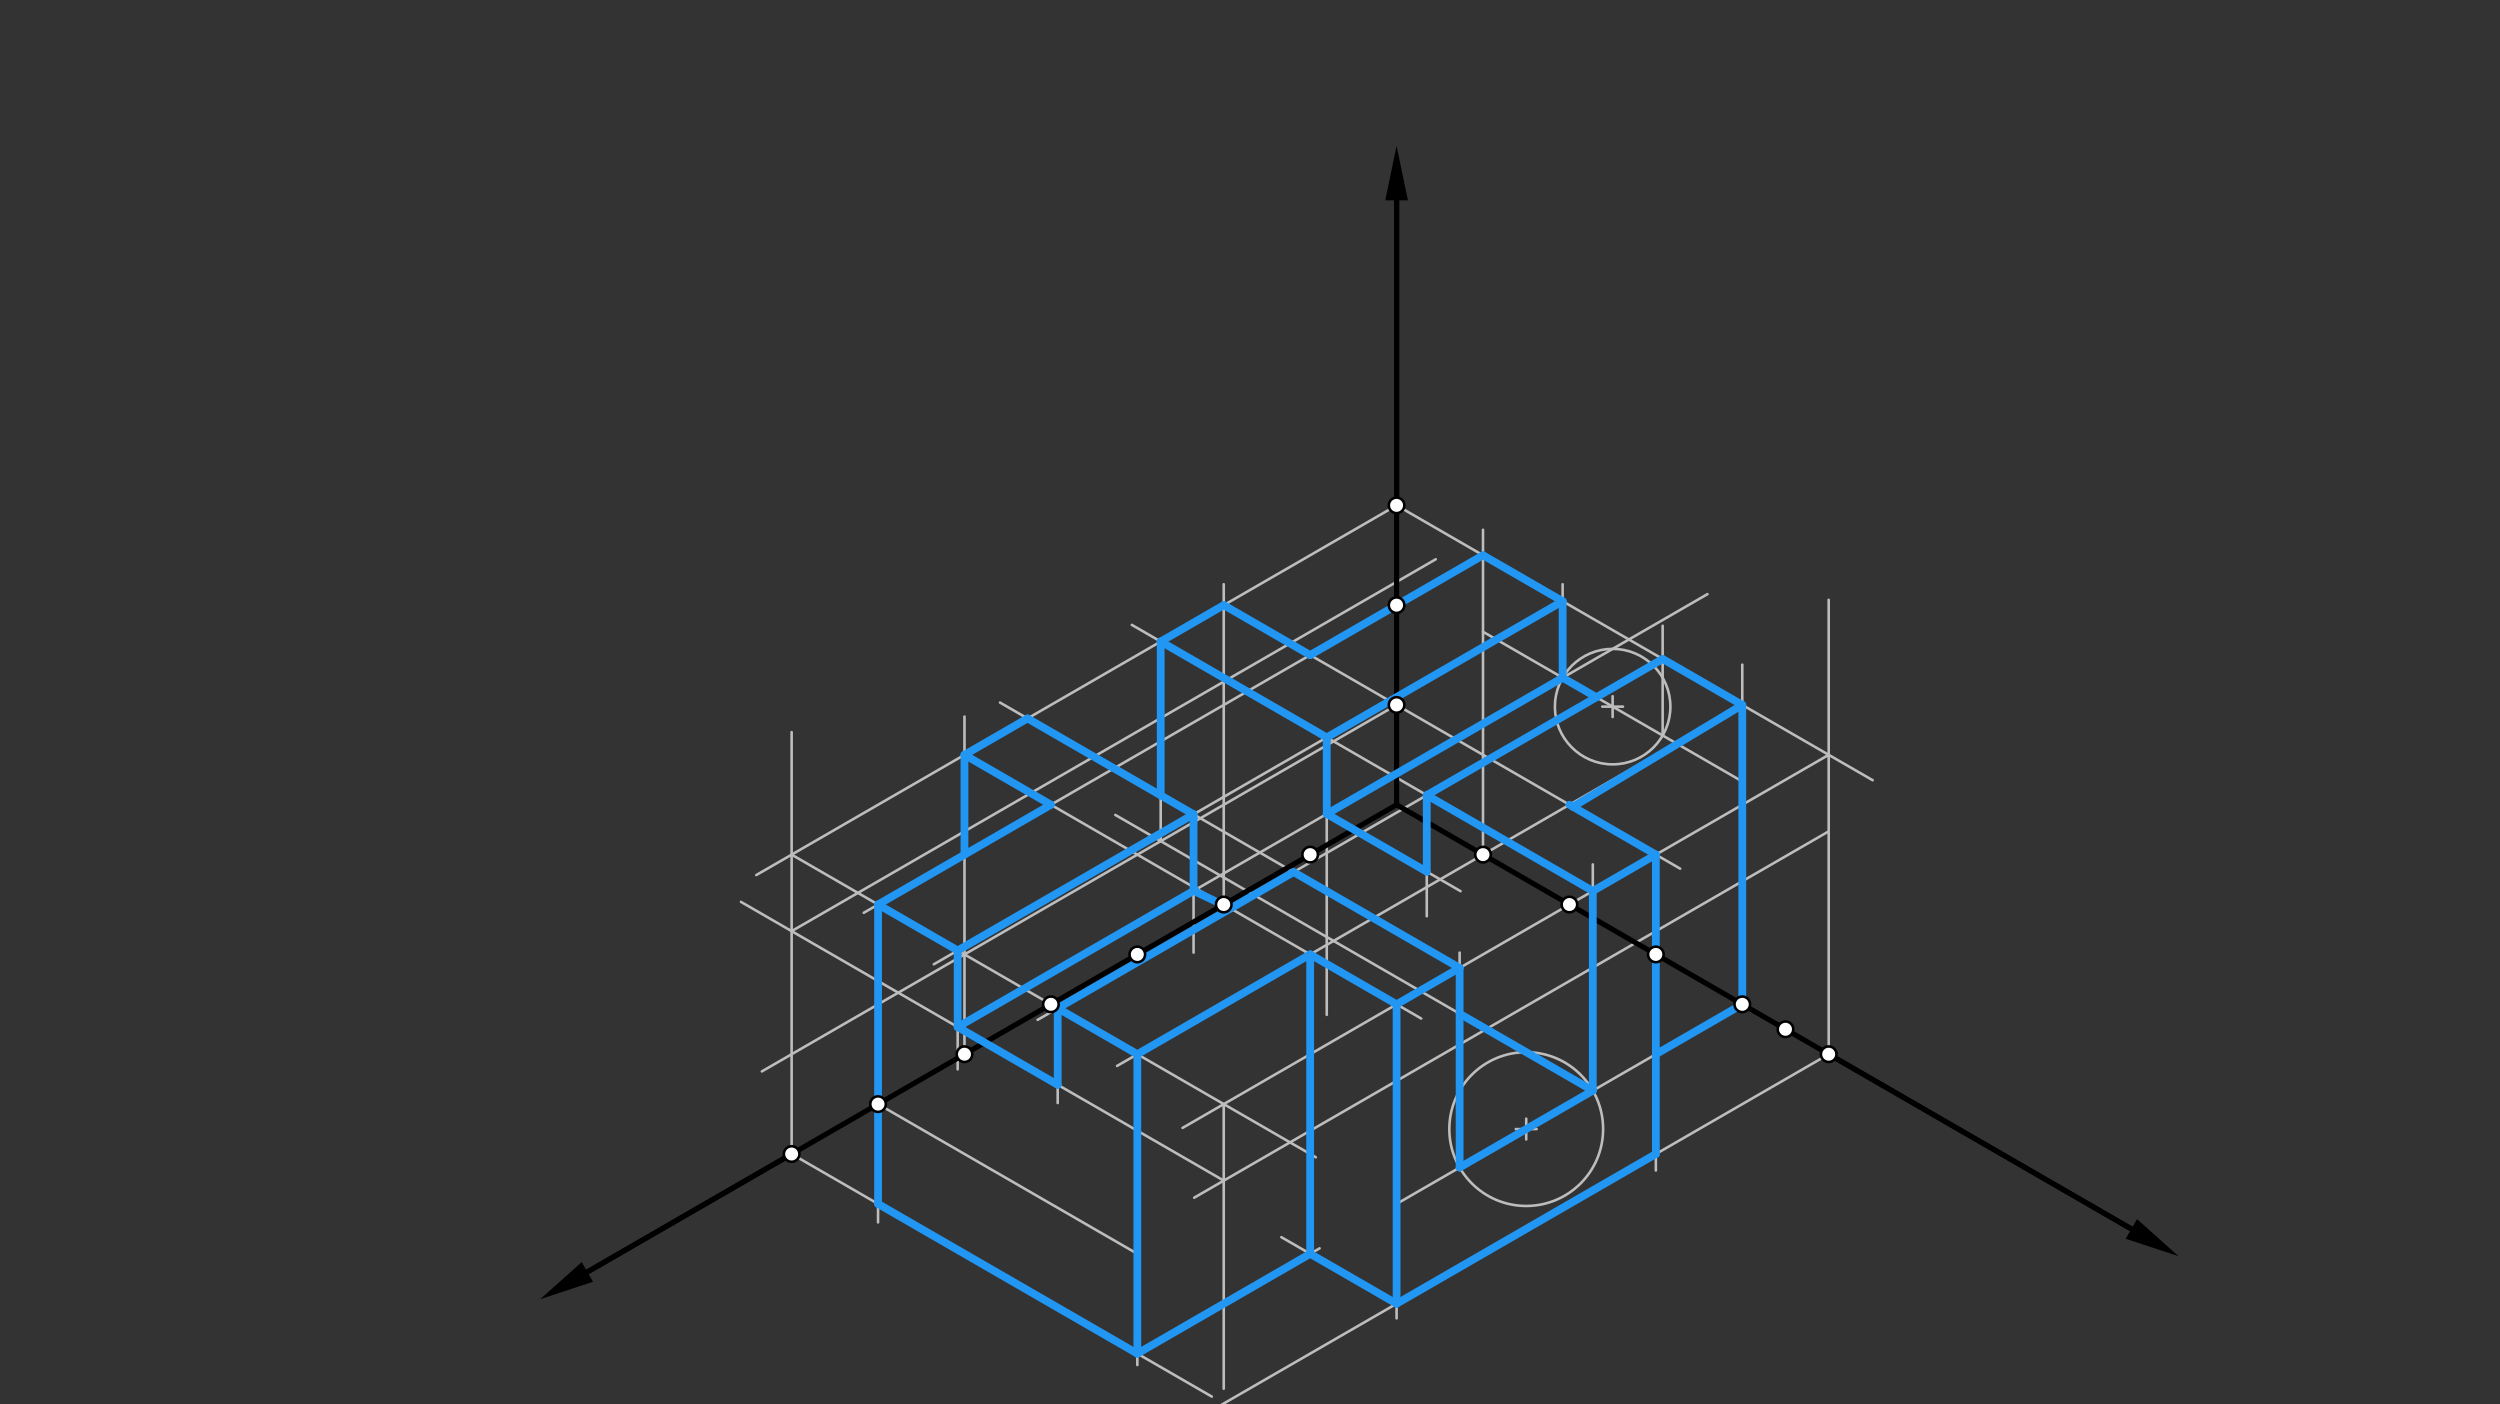 <svg xmlns="http://www.w3.org/2000/svg" class="svg--816" height="100%" preserveAspectRatio="xMidYMid meet" viewBox="0 0 963.78 541.417" width="100%"><rect x="0" y="0" width="963.78" height="541.417" fill="#333333" stroke="none"/><defs><marker id="marker-arrow" markerHeight="16" markerUnits="userSpaceOnUse" markerWidth="24" orient="auto-start-reverse" refX="24" refY="4" viewBox="0 0 24 8"><path d="M 0 0 L 24 4 L 0 8 z" stroke="inherit"></path></marker></defs><g class="aux-layer--949"><g class="element--733"><line stroke="#BDBDBD" stroke-dasharray="none" stroke-linecap="round" stroke-width="1" x1="305.183" x2="305.183" y1="444.885" y2="282.238"></line></g><g class="element--733"><line stroke="#BDBDBD" stroke-dasharray="none" stroke-linecap="round" stroke-width="1" x1="704.983" x2="704.983" y1="406.414" y2="231.238"></line></g><g class="element--733"><line stroke="#BDBDBD" stroke-dasharray="none" stroke-linecap="round" stroke-width="1" x1="538.4" x2="721.929" y1="194.825" y2="300.786"></line></g><g class="element--733"><line stroke="#BDBDBD" stroke-dasharray="none" stroke-linecap="round" stroke-width="1" x1="538.4" x2="291.569" y1="194.825" y2="337.333"></line></g><g class="element--733"><line stroke="#BDBDBD" stroke-dasharray="none" stroke-linecap="round" stroke-width="1" x1="305.183" x2="507.259" y1="329.473" y2="446.142"></line></g><g class="element--733"><line stroke="#BDBDBD" stroke-dasharray="none" stroke-linecap="round" stroke-width="1" x1="305.183" x2="467.167" y1="444.885" y2="538.407"></line></g><g class="element--733"><line stroke="#BDBDBD" stroke-dasharray="none" stroke-linecap="round" stroke-width="1" x1="704.983" x2="470.906" y1="406.414" y2="541.559"></line></g><g class="element--733"><line stroke="#BDBDBD" stroke-dasharray="none" stroke-linecap="round" stroke-width="1" x1="704.983" x2="455.889" y1="291.002" y2="434.817"></line></g><g class="element--733"><line stroke="#BDBDBD" stroke-dasharray="none" stroke-linecap="round" stroke-width="1" x1="471.767" x2="471.767" y1="425.65" y2="535.363"></line></g><g class="element--733"><line stroke="#BDBDBD" stroke-dasharray="none" stroke-linecap="round" stroke-width="1" x1="571.717" x2="571.717" y1="329.473" y2="204.237"></line></g><g class="element--733"><line stroke="#BDBDBD" stroke-dasharray="none" stroke-linecap="round" stroke-width="1" x1="671.667" x2="671.667" y1="387.179" y2="256.237"></line></g><g class="element--733"><line stroke="#BDBDBD" stroke-dasharray="none" stroke-linecap="round" stroke-width="1" x1="571.717" x2="333" y1="214.061" y2="351.884"></line></g><g class="element--733"><line stroke="#BDBDBD" stroke-dasharray="none" stroke-linecap="round" stroke-width="1" x1="671.667" x2="430.641" y1="271.767" y2="410.923"></line></g><g class="element--733"><line stroke="#BDBDBD" stroke-dasharray="none" stroke-linecap="round" stroke-width="1" x1="471.767" x2="471.767" y1="348.708" y2="225.237"></line></g><g class="element--733"><line stroke="#BDBDBD" stroke-dasharray="none" stroke-linecap="round" stroke-width="1" x1="371.817" x2="371.817" y1="406.414" y2="276.237"></line></g><g class="element--733"><line stroke="#BDBDBD" stroke-dasharray="none" stroke-linecap="round" stroke-width="1" x1="471.767" x2="647.719" y1="233.296" y2="334.882"></line></g><g class="element--733"><line stroke="#BDBDBD" stroke-dasharray="none" stroke-linecap="round" stroke-width="1" x1="371.817" x2="547.889" y1="291.002" y2="392.658"></line></g><g class="element--733"><line stroke="#BDBDBD" stroke-dasharray="none" stroke-linecap="round" stroke-width="1" x1="638.35" x2="638.35" y1="329.473" y2="451.237"></line></g><g class="element--733"><line stroke="#BDBDBD" stroke-dasharray="none" stroke-linecap="round" stroke-width="1" x1="538.4" x2="538.4" y1="387.179" y2="508.237"></line></g><g class="element--733"><line stroke="#BDBDBD" stroke-dasharray="none" stroke-linecap="round" stroke-width="1" x1="438.45" x2="438.45" y1="406.415" y2="526.237"></line></g><g class="element--733"><line stroke="#BDBDBD" stroke-dasharray="none" stroke-linecap="round" stroke-width="1" x1="338.5" x2="338.5" y1="348.708" y2="471.237"></line></g><g class="element--733"><line stroke="#BDBDBD" stroke-dasharray="none" stroke-linecap="round" stroke-width="1" x1="438.45" x2="508.72" y1="521.827" y2="481.256"></line></g><g class="element--733"><line stroke="#BDBDBD" stroke-dasharray="none" stroke-linecap="round" stroke-width="1" x1="538.4" x2="493.988" y1="502.591" y2="476.95"></line></g><g class="element--733"><line stroke="#BDBDBD" stroke-dasharray="none" stroke-linecap="round" stroke-width="1" x1="538.4" x2="293.708" y1="271.767" y2="413.04"></line></g><g class="element--733"><line stroke="#BDBDBD" stroke-dasharray="none" stroke-linecap="round" stroke-width="1" x1="338.5" x2="438.536" y1="425.65" y2="483.406"></line></g><g class="element--733"><line stroke="#BDBDBD" stroke-dasharray="none" stroke-linecap="round" stroke-width="1" x1="538.4" x2="638.35" y1="464.121" y2="406.414"></line></g><g class="element--733"><g class="center--a87"><line x1="584.375" y1="435.268" x2="592.375" y2="435.268" stroke="#BDBDBD" stroke-width="1" stroke-linecap="round"></line><line x1="588.375" y1="431.268" x2="588.375" y2="439.268" stroke="#BDBDBD" stroke-width="1" stroke-linecap="round"></line><circle class="hit--87b" cx="588.375" cy="435.268" r="4" stroke="none" fill="transparent"></circle></g><circle cx="588.375" cy="435.268" fill="none" r="29.645" stroke="#BDBDBD" stroke-dasharray="none" stroke-width="1"></circle></g><g class="element--733"><line stroke="#BDBDBD" stroke-dasharray="none" stroke-linecap="round" stroke-width="1" x1="562.702" x2="562.702" y1="450.09" y2="367.237"></line></g><g class="element--733"><line stroke="#BDBDBD" stroke-dasharray="none" stroke-linecap="round" stroke-width="1" x1="614.048" x2="614.048" y1="420.445" y2="333.237"></line></g><g class="element--733"><line stroke="#BDBDBD" stroke-dasharray="none" stroke-linecap="round" stroke-width="1" x1="614.048" x2="436.329" y1="343.504" y2="240.897"></line></g><g class="element--733"><line stroke="#BDBDBD" stroke-dasharray="none" stroke-linecap="round" stroke-width="1" x1="562.702" x2="385.512" y1="373.148" y2="270.848"></line></g><g class="element--733"><line stroke="#BDBDBD" stroke-dasharray="none" stroke-linecap="round" stroke-width="1" x1="614.048" x2="429.975" y1="420.445" y2="314.17"></line></g><g class="element--733"><line stroke="#BDBDBD" stroke-dasharray="none" stroke-linecap="round" stroke-width="1" x1="447.465" x2="447.465" y1="247.327" y2="324.268"></line></g><g class="element--733"><line stroke="#BDBDBD" stroke-dasharray="none" stroke-linecap="round" stroke-width="1" x1="704.983" x2="460.372" y1="320.497" y2="461.724"></line></g><g class="element--733"><line stroke="#BDBDBD" stroke-dasharray="none" stroke-linecap="round" stroke-width="1" x1="471.767" x2="285.645" y1="455.145" y2="347.688"></line></g><g class="element--733"><line stroke="#BDBDBD" stroke-dasharray="none" stroke-linecap="round" stroke-width="1" x1="305.183" x2="553.498" y1="358.968" y2="215.604"></line></g><g class="element--733"><line stroke="#BDBDBD" stroke-dasharray="none" stroke-linecap="round" stroke-width="1" x1="571.717" x2="671.667" y1="243.556" y2="301.262"></line></g><g class="element--733"><g class="center--a87"><line x1="617.692" y1="272.409" x2="625.692" y2="272.409" stroke="#BDBDBD" stroke-width="1" stroke-linecap="round"></line><line x1="621.692" y1="268.409" x2="621.692" y2="276.409" stroke="#BDBDBD" stroke-width="1" stroke-linecap="round"></line><circle class="hit--87b" cx="621.692" cy="272.409" r="4" stroke="none" fill="transparent"></circle></g><circle cx="621.692" cy="272.409" fill="none" r="22.262" stroke="#BDBDBD" stroke-dasharray="none" stroke-width="1"></circle></g><g class="element--733"><line stroke="#BDBDBD" stroke-dasharray="none" stroke-linecap="round" stroke-width="1" x1="602.412" x2="602.412" y1="261.278" y2="225.237"></line></g><g class="element--733"><line stroke="#BDBDBD" stroke-dasharray="none" stroke-linecap="round" stroke-width="1" x1="640.971" x2="640.971" y1="283.54" y2="241.237"></line></g><g class="element--733"><line stroke="#BDBDBD" stroke-dasharray="none" stroke-linecap="round" stroke-width="1" x1="602.412" x2="359.999" y1="231.783" y2="371.74"></line></g><g class="element--733"><line stroke="#BDBDBD" stroke-dasharray="none" stroke-linecap="round" stroke-width="1" x1="640.971" x2="400.008" y1="254.045" y2="393.165"></line></g><g class="element--733"><line stroke="#BDBDBD" stroke-dasharray="none" stroke-linecap="round" stroke-width="1" x1="369.195" x2="369.195" y1="366.43" y2="412.237"></line></g><g class="element--733"><line stroke="#BDBDBD" stroke-dasharray="none" stroke-linecap="round" stroke-width="1" x1="407.755" x2="407.755" y1="388.693" y2="425.237"></line></g><g class="element--733"><line stroke="#BDBDBD" stroke-dasharray="none" stroke-linecap="round" stroke-width="1" x1="460.131" x2="460.131" y1="313.929" y2="367.237"></line></g><g class="element--733"><line stroke="#BDBDBD" stroke-dasharray="none" stroke-linecap="round" stroke-width="1" x1="511.477" x2="511.477" y1="284.284" y2="391.237"></line></g><g class="element--733"><line stroke="#BDBDBD" stroke-dasharray="none" stroke-linecap="round" stroke-width="1" x1="369.195" x2="658.246" y1="395.926" y2="229.042"></line></g><g class="element--733"><line stroke="#BDBDBD" stroke-dasharray="none" stroke-linecap="round" stroke-width="1" x1="550.036" x2="550.036" y1="306.546" y2="353.237"></line></g><g class="element--733"><line stroke="#BDBDBD" stroke-dasharray="none" stroke-linecap="round" stroke-width="1" x1="511.477" x2="563.059" y1="313.779" y2="343.56"></line></g></g><g class="main-layer--75a"><g class="element--733"><line stroke="#000000" stroke-dasharray="none" stroke-linecap="round" stroke-width="2" x1="538.4" x2="538.4" y1="77.237" y2="310.237"></line></g><g class="element--733"><line stroke="#000000" stroke-dasharray="none" stroke-linecap="round" stroke-width="2" x1="538.4" x2="505.083" y1="310.237" y2="329.473"></line></g><g class="element--733"><line stroke="#000000" stroke-dasharray="none" stroke-linecap="round" stroke-width="2" x1="538.4" x2="571.717" y1="310.237" y2="329.473"></line></g><g class="element--733"><line stroke="#000000" stroke-dasharray="none" stroke-linecap="round" stroke-width="2" x1="505.083" x2="220.806" y1="329.473" y2="493.601"></line></g><g class="element--733"><line stroke="#000000" stroke-dasharray="none" stroke-linecap="round" stroke-width="2" x1="571.717" x2="825.762" y1="329.473" y2="476.146"></line></g><g class="element--733"><line stroke="#000000" stroke-dasharray="none" stroke-linecap="round" stroke-width="2" x1="704.983" x2="821.656" y1="406.414" y2="473.775"></line><path d="M839.842,484.275 l21,4.375 l0,-8.75 z" fill="#000000" stroke="#000000" stroke-width="0" transform="rotate(210, 839.842, 484.275)"></path></g><g class="element--733"><line stroke="#000000" stroke-dasharray="none" stroke-linecap="round" stroke-width="2" x1="538.4" x2="538.4" y1="194.825" y2="77.237"></line><path d="M538.4,56.237 l21,4.375 l0,-8.75 z" fill="#000000" stroke="#000000" stroke-width="0" transform="rotate(90, 538.4, 56.237)"></path></g><g class="element--733"><line stroke="#000000" stroke-dasharray="none" stroke-linecap="round" stroke-width="2" x1="305.183" x2="226.435" y1="444.885" y2="490.351"></line><path d="M208.248,500.851 l21,4.375 l0,-8.75 z" fill="#000000" stroke="#000000" stroke-width="0" transform="rotate(330, 208.248, 500.851)"></path></g><g class="element--733"><line stroke="#2196F3" stroke-dasharray="none" stroke-linecap="round" stroke-width="3" x1="438.45" x2="438.45" y1="521.827" y2="406.415"></line></g><g class="element--733"><line stroke="#2196F3" stroke-dasharray="none" stroke-linecap="round" stroke-width="3" x1="438.45" x2="505.083" y1="406.415" y2="367.944"></line></g><g class="element--733"><line stroke="#2196F3" stroke-dasharray="none" stroke-linecap="round" stroke-width="3" x1="505.083" x2="538.4" y1="367.944" y2="387.179"></line></g><g class="element--733"><line stroke="#2196F3" stroke-dasharray="none" stroke-linecap="round" stroke-width="3" x1="538.4" x2="538.4" y1="387.179" y2="502.591"></line></g><g class="element--733"><line stroke="#2196F3" stroke-dasharray="none" stroke-linecap="round" stroke-width="3" x1="538.4" x2="638.35" y1="502.591" y2="444.885"></line></g><g class="element--733"><line stroke="#2196F3" stroke-dasharray="none" stroke-linecap="round" stroke-width="3" x1="638.35" x2="638.35" y1="444.885" y2="329.473"></line></g><g class="element--733"><line stroke="#2196F3" stroke-dasharray="none" stroke-linecap="round" stroke-width="3" x1="638.35" x2="605.033" y1="329.473" y2="310.238"></line></g><g class="element--733"><line stroke="#2196F3" stroke-dasharray="none" stroke-linecap="round" stroke-width="3" x1="606.384" x2="671.667" y1="311.018" y2="271.767"></line></g><g class="element--733"><line stroke="#2196F3" stroke-dasharray="none" stroke-linecap="round" stroke-width="3" x1="671.667" x2="671.667" y1="271.767" y2="387.179"></line></g><g class="element--733"><line stroke="#2196F3" stroke-dasharray="none" stroke-linecap="round" stroke-width="3" x1="438.45" x2="338.5" y1="521.827" y2="464.121"></line></g><g class="element--733"><line stroke="#2196F3" stroke-dasharray="none" stroke-linecap="round" stroke-width="3" x1="338.5" x2="338.5" y1="464.121" y2="348.708"></line></g><g class="element--733"><line stroke="#2196F3" stroke-dasharray="none" stroke-linecap="round" stroke-width="3" x1="338.5" x2="405.133" y1="348.708" y2="310.238"></line></g><g class="element--733"><line stroke="#2196F3" stroke-dasharray="none" stroke-linecap="round" stroke-width="3" x1="405.133" x2="371.817" y1="310.238" y2="291.002"></line></g><g class="element--733"><line stroke="#2196F3" stroke-dasharray="none" stroke-linecap="round" stroke-width="3" x1="471.767" x2="505.083" y1="233.296" y2="252.531"></line></g><g class="element--733"><line stroke="#2196F3" stroke-dasharray="none" stroke-linecap="round" stroke-width="3" x1="505.083" x2="571.717" y1="252.531" y2="214.061"></line></g><g class="element--733"><line stroke="#2196F3" stroke-dasharray="none" stroke-linecap="round" stroke-width="3" x1="371.817" x2="371.817" y1="291.002" y2="329.473"></line></g><g class="element--733"><line stroke="#2196F3" stroke-dasharray="none" stroke-linecap="round" stroke-width="3" x1="438.45" x2="505.083" y1="521.827" y2="483.356"></line></g><g class="element--733"><line stroke="#2196F3" stroke-dasharray="none" stroke-linecap="round" stroke-width="3" x1="505.083" x2="538.4" y1="483.356" y2="502.591"></line></g><g class="element--733"><line stroke="#2196F3" stroke-dasharray="none" stroke-linecap="round" stroke-width="3" x1="505.083" x2="505.083" y1="367.944" y2="483.356"></line></g><g class="element--733"><line stroke="#2196F3" stroke-dasharray="none" stroke-linecap="round" stroke-width="3" x1="671.667" x2="638.35" y1="387.179" y2="406.414"></line></g><g class="element--733"><line stroke="#2196F3" stroke-dasharray="none" stroke-linecap="round" stroke-width="3" x1="562.702" x2="614.048" y1="450.09" y2="420.445"></line></g><g class="element--733"><line stroke="#2196F3" stroke-dasharray="none" stroke-linecap="round" stroke-width="3" x1="614.048" x2="614.048" y1="420.445" y2="343.504"></line></g><g class="element--733"><line stroke="#2196F3" stroke-dasharray="none" stroke-linecap="round" stroke-width="3" x1="562.702" x2="562.702" y1="450.09" y2="373.148"></line></g><g class="element--733"><line stroke="#2196F3" stroke-dasharray="none" stroke-linecap="round" stroke-width="3" x1="538.4" x2="562.702" y1="387.179" y2="373.148"></line></g><g class="element--733"><line stroke="#2196F3" stroke-dasharray="none" stroke-linecap="round" stroke-width="3" x1="614.048" x2="638.35" y1="343.504" y2="329.473"></line></g><g class="element--733"><line stroke="#2196F3" stroke-dasharray="none" stroke-linecap="round" stroke-width="3" x1="371.817" x2="396.119" y1="291.002" y2="276.971"></line></g><g class="element--733"><line stroke="#2196F3" stroke-dasharray="none" stroke-linecap="round" stroke-width="3" x1="447.465" x2="471.767" y1="247.327" y2="233.296"></line></g><g class="element--733"><line stroke="#2196F3" stroke-dasharray="none" stroke-linecap="round" stroke-width="3" x1="438.45" x2="407.755" y1="406.415" y2="388.693"></line></g><g class="element--733"><line stroke="#2196F3" stroke-dasharray="none" stroke-linecap="round" stroke-width="3" x1="407.755" x2="407.755" y1="388.693" y2="418.188"></line></g><g class="element--733"><line stroke="#2196F3" stroke-dasharray="none" stroke-linecap="round" stroke-width="3" x1="407.755" x2="369.195" y1="418.188" y2="395.926"></line></g><g class="element--733"><line stroke="#2196F3" stroke-dasharray="none" stroke-linecap="round" stroke-width="3" x1="369.195" x2="369.195" y1="395.926" y2="366.43"></line></g><g class="element--733"><line stroke="#2196F3" stroke-dasharray="none" stroke-linecap="round" stroke-width="3" x1="369.195" x2="338.5" y1="366.43" y2="348.708"></line></g><g class="element--733"><line stroke="#2196F3" stroke-dasharray="none" stroke-linecap="round" stroke-width="3" x1="369.195" x2="460.131" y1="366.43" y2="313.929"></line></g><g class="element--733"><line stroke="#2196F3" stroke-dasharray="none" stroke-linecap="round" stroke-width="3" x1="460.131" x2="396.119" y1="313.929" y2="276.971"></line></g><g class="element--733"><line stroke="#2196F3" stroke-dasharray="none" stroke-linecap="round" stroke-width="3" x1="447.465" x2="511.477" y1="247.327" y2="284.284"></line></g><g class="element--733"><line stroke="#2196F3" stroke-dasharray="none" stroke-linecap="round" stroke-width="3" x1="511.477" x2="602.412" y1="284.284" y2="231.783"></line></g><g class="element--733"><line stroke="#2196F3" stroke-dasharray="none" stroke-linecap="round" stroke-width="3" x1="602.412" x2="571.717" y1="231.783" y2="214.061"></line></g><g class="element--733"><line stroke="#2196F3" stroke-dasharray="none" stroke-linecap="round" stroke-width="3" x1="407.755" x2="498.69" y1="388.693" y2="336.191"></line></g><g class="element--733"><line stroke="#2196F3" stroke-dasharray="none" stroke-linecap="round" stroke-width="3" x1="498.69" x2="562.702" y1="336.191" y2="373.148"></line></g><g class="element--733"><line stroke="#2196F3" stroke-dasharray="none" stroke-linecap="round" stroke-width="3" x1="614.048" x2="550.036" y1="343.504" y2="306.546"></line></g><g class="element--733"><line stroke="#2196F3" stroke-dasharray="none" stroke-linecap="round" stroke-width="3" x1="550.036" x2="640.971" y1="306.546" y2="254.045"></line></g><g class="element--733"><line stroke="#2196F3" stroke-dasharray="none" stroke-linecap="round" stroke-width="3" x1="640.971" x2="671.667" y1="254.045" y2="271.767"></line></g><g class="element--733"><line stroke="#2196F3" stroke-dasharray="none" stroke-linecap="round" stroke-width="3" x1="447.465" x2="447.465" y1="247.327" y2="306.616"></line></g><g class="element--733"><line stroke="#2196F3" stroke-dasharray="none" stroke-linecap="round" stroke-width="3" x1="614.048" x2="562.702" y1="420.445" y2="390.8"></line></g><g class="element--733"><line stroke="#2196F3" stroke-dasharray="none" stroke-linecap="round" stroke-width="3" x1="369.195" x2="460.752" y1="395.926" y2="343.066"></line></g><g class="element--733"><line stroke="#2196F3" stroke-dasharray="none" stroke-linecap="round" stroke-width="3" x1="460.131" x2="460.131" y1="313.929" y2="343.424"></line></g><g class="element--733"><line stroke="#2196F3" stroke-dasharray="none" stroke-linecap="round" stroke-width="3" x1="460.131" x2="474.388" y1="343.424" y2="350.222"></line></g><g class="element--733"><line stroke="#2196F3" stroke-dasharray="none" stroke-linecap="round" stroke-width="3" x1="511.477" x2="511.477" y1="284.284" y2="313.779"></line></g><g class="element--733"><line stroke="#2196F3" stroke-dasharray="none" stroke-linecap="round" stroke-width="3" x1="511.477" x2="602.412" y1="313.779" y2="261.278"></line></g><g class="element--733"><line stroke="#2196F3" stroke-dasharray="none" stroke-linecap="round" stroke-width="3" x1="602.412" x2="602.412" y1="261.278" y2="231.783"></line></g><g class="element--733"><line stroke="#2196F3" stroke-dasharray="none" stroke-linecap="round" stroke-width="3" x1="602.412" x2="615.428" y1="261.278" y2="268.792"></line></g><g class="element--733"><line stroke="#2196F3" stroke-dasharray="none" stroke-linecap="round" stroke-width="3" x1="511.477" x2="550.036" y1="313.779" y2="336.041"></line></g><g class="element--733"><line stroke="#2196F3" stroke-dasharray="none" stroke-linecap="round" stroke-width="3" x1="550.036" x2="550.036" y1="336.041" y2="306.546"></line></g><g class="element--733"><circle cx="505.083" cy="329.473" r="3" stroke="#000000" stroke-width="1" fill="#ffffff"></circle>}</g><g class="element--733"><circle cx="471.767" cy="348.708" r="3" stroke="#000000" stroke-width="1" fill="#ffffff"></circle>}</g><g class="element--733"><circle cx="438.45" cy="367.944" r="3" stroke="#000000" stroke-width="1" fill="#ffffff"></circle>}</g><g class="element--733"><circle cx="405.133" cy="387.179" r="3" stroke="#000000" stroke-width="1" fill="#ffffff"></circle>}</g><g class="element--733"><circle cx="371.817" cy="406.414" r="3" stroke="#000000" stroke-width="1" fill="#ffffff"></circle>}</g><g class="element--733"><circle cx="338.5" cy="425.65" r="3" stroke="#000000" stroke-width="1" fill="#ffffff"></circle>}</g><g class="element--733"><circle cx="305.183" cy="444.885" r="3" stroke="#000000" stroke-width="1" fill="#ffffff"></circle>}</g><g class="element--733"><circle cx="571.717" cy="329.473" r="3" stroke="#000000" stroke-width="1" fill="#ffffff"></circle>}</g><g class="element--733"><circle cx="605.033" cy="348.708" r="3" stroke="#000000" stroke-width="1" fill="#ffffff"></circle>}</g><g class="element--733"><circle cx="638.35" cy="367.944" r="3" stroke="#000000" stroke-width="1" fill="#ffffff"></circle>}</g><g class="element--733"><circle cx="671.667" cy="387.179" r="3" stroke="#000000" stroke-width="1" fill="#ffffff"></circle>}</g><g class="element--733"><circle cx="704.983" cy="406.414" r="3" stroke="#000000" stroke-width="1" fill="#ffffff"></circle>}</g><g class="element--733"><circle cx="538.4" cy="271.767" r="3" stroke="#000000" stroke-width="1" fill="#ffffff"></circle>}</g><g class="element--733"><circle cx="538.4" cy="233.296" r="3" stroke="#000000" stroke-width="1" fill="#ffffff"></circle>}</g><g class="element--733"><circle cx="538.4" cy="194.825" r="3" stroke="#000000" stroke-width="1" fill="#ffffff"></circle>}</g><g class="element--733"><circle cx="688.325" cy="396.797" r="3" stroke="#000000" stroke-width="1" fill="#ffffff"></circle>}</g></g><g class="snaps-layer--ac6"></g><g class="temp-layer--52d"></g></svg>